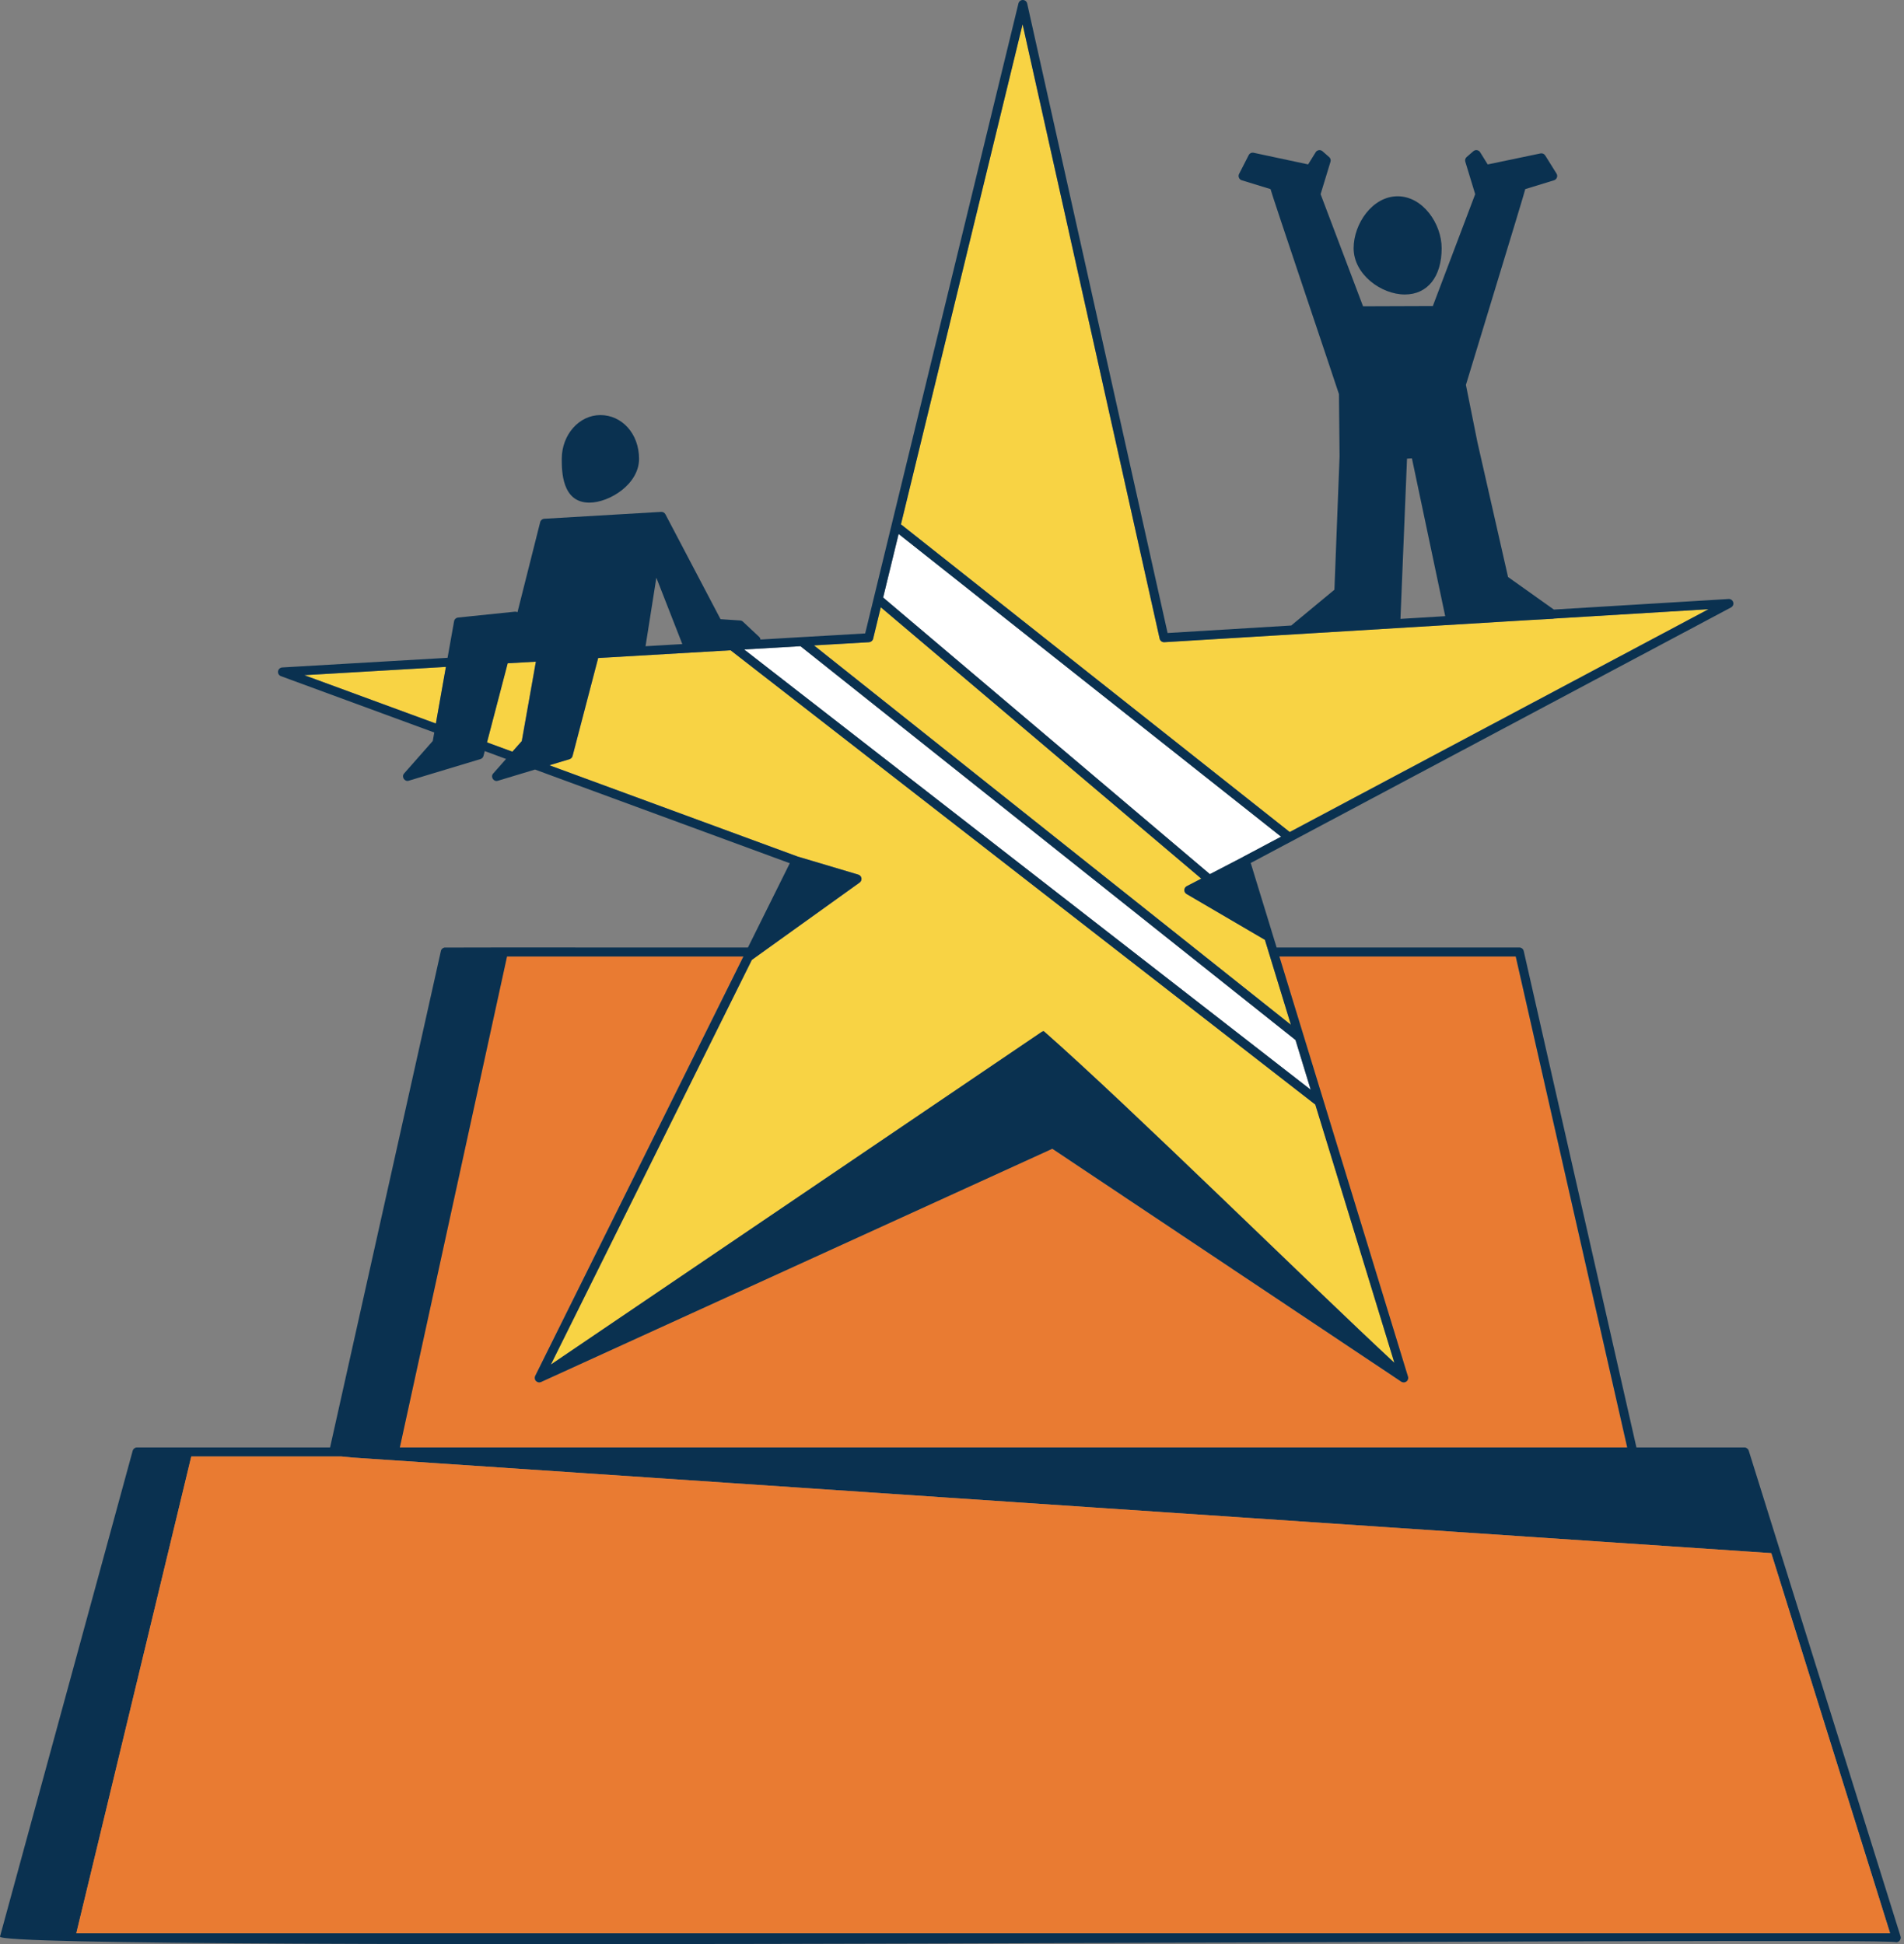<svg width="47" height="48" viewBox="0 0 47 48" fill="none" xmlns="http://www.w3.org/2000/svg">
<rect x="0" y="0" width="47" height="48" fill="#808080" stroke="none"/>
<path d="M40.164 35.737H9.867L12.512 23.615H18.349C18.349 23.615 13.206 33.972 13.207 33.974C13.203 33.982 13.201 33.99 13.199 33.999C13.199 34 13.199 34.001 13.199 34.001C13.199 34.003 13.199 34.005 13.199 34.006C13.197 34.02 13.198 34.033 13.202 34.047V34.048C13.203 34.053 13.205 34.057 13.207 34.062C13.207 34.064 13.207 34.065 13.208 34.066C13.208 34.067 13.209 34.068 13.21 34.069C13.21 34.071 13.211 34.072 13.212 34.074C13.212 34.074 13.212 34.074 13.212 34.075C13.214 34.08 13.219 34.085 13.223 34.09C13.224 34.091 13.226 34.093 13.227 34.095C13.232 34.1 13.238 34.104 13.243 34.108C13.244 34.108 13.245 34.109 13.245 34.11C13.245 34.11 13.245 34.11 13.246 34.11C13.25 34.113 13.254 34.116 13.259 34.118C13.265 34.121 13.27 34.123 13.277 34.125C13.279 34.126 13.282 34.127 13.284 34.127C13.306 34.133 13.328 34.13 13.348 34.123C13.349 34.122 13.351 34.122 13.351 34.122C13.352 34.122 13.352 34.121 13.353 34.121C13.354 34.121 13.354 34.121 13.355 34.12L25.974 28.362L34.509 34.06L34.585 34.112H34.586C34.586 34.112 34.588 34.113 34.589 34.114C34.59 34.114 34.592 34.115 34.592 34.116C34.595 34.117 34.597 34.118 34.599 34.119C34.601 34.12 34.603 34.121 34.605 34.122C34.605 34.122 34.605 34.122 34.606 34.123C34.606 34.123 34.61 34.123 34.611 34.124C34.613 34.125 34.614 34.125 34.615 34.125C34.625 34.128 34.635 34.13 34.645 34.13C34.653 34.13 34.661 34.13 34.668 34.128C34.671 34.127 34.672 34.127 34.675 34.127C34.676 34.127 34.677 34.126 34.677 34.126C34.68 34.125 34.682 34.125 34.685 34.123C34.686 34.123 34.687 34.123 34.689 34.123C34.69 34.122 34.691 34.121 34.692 34.12C34.696 34.119 34.7 34.117 34.703 34.115C34.705 34.115 34.705 34.114 34.706 34.113C34.712 34.11 34.717 34.105 34.721 34.102C34.725 34.097 34.729 34.094 34.733 34.089C34.735 34.087 34.735 34.086 34.736 34.084C34.737 34.083 34.738 34.082 34.739 34.081C34.74 34.08 34.74 34.08 34.74 34.079C34.741 34.079 34.741 34.077 34.741 34.077C34.745 34.072 34.747 34.067 34.749 34.062C34.75 34.061 34.749 34.06 34.75 34.059C34.752 34.054 34.753 34.049 34.755 34.044C34.755 34.043 34.756 34.042 34.756 34.041C34.756 34.04 34.756 34.038 34.756 34.037C34.757 34.034 34.757 34.032 34.757 34.029C34.757 34.024 34.758 34.021 34.757 34.016C34.757 34.013 34.757 34.009 34.757 34.005C34.757 34.004 34.757 34.002 34.756 34.001C34.756 34 34.756 33.999 34.755 33.998C34.755 33.995 34.754 33.992 34.753 33.989C34.753 33.989 34.753 33.988 34.753 33.987C34.207 32.203 32.081 25.259 31.578 23.615H37.413L40.165 35.737H40.164Z" fill="#E97B32"/>
<path d="M31.867 25.302L20.094 15.934L20.534 15.909H20.537L21.453 15.855C21.502 15.852 21.543 15.818 21.554 15.77L21.743 14.992L29.655 21.692L29.297 21.878C29.261 21.897 29.238 21.934 29.237 21.974C29.236 22.014 29.257 22.052 29.292 22.072L31.225 23.204L31.867 25.302Z" fill="#F8D344"/>
<path d="M42.174 15.04C41.677 15.304 31.994 20.457 31.835 20.541L22.238 12.944L25.241 0.598L28.624 15.767C28.636 15.82 28.685 15.857 28.739 15.854L37.791 15.305L38.333 15.276C38.342 15.276 38.352 15.274 38.36 15.271L42.174 15.04Z" fill="#F8D344"/>
<path d="M11.008 16.465C10.948 16.805 10.819 17.528 10.76 17.863L7.512 16.669L11.008 16.465Z" fill="#F8D344"/>
<path d="M13.226 16.336C13.175 16.623 12.934 17.982 12.878 18.297L12.646 18.559L12.02 18.329C12.135 17.887 12.412 16.829 12.53 16.376L13.226 16.336Z" fill="#F8D344"/>
<path d="M34.422 33.648C32.327 31.705 27.927 27.36 25.767 25.459C25.757 25.46 25.746 25.462 25.737 25.466C25.73 25.47 25.723 25.473 25.717 25.477C24.394 26.374 15.147 32.643 13.6 33.691L18.56 23.7L18.707 23.594L21.222 21.79C21.256 21.766 21.273 21.724 21.267 21.682C21.26 21.64 21.229 21.606 21.189 21.594L19.693 21.148C19.693 21.148 19.691 21.148 19.69 21.147L13.562 18.894L14.06 18.744C14.097 18.732 14.126 18.703 14.135 18.665L14.768 16.246L18.036 16.055C21.203 18.515 29.416 24.898 32.471 27.272C32.957 28.86 33.936 32.058 34.422 33.648Z" fill="#F8D344"/>
<path d="M31.624 20.658L30.69 21.154C30.687 21.155 30.685 21.157 30.683 21.159L30.642 21.18L29.866 21.583L21.801 14.753L22.183 13.184L31.624 20.658Z" fill="white"/>
<path d="M32.353 26.905C29.474 24.668 21.356 18.359 18.367 16.036L19.758 15.955L19.837 16.018L31.978 25.678L31.979 25.683L32.353 26.905Z" fill="white"/>
<path d="M46.915 47.809C46.356 46.019 43.663 37.404 43.167 35.815C43.152 35.769 43.109 35.737 43.061 35.737H40.395L37.613 23.48C37.601 23.429 37.557 23.393 37.505 23.393H31.513L31.385 22.975C31.385 22.975 31.384 22.972 31.384 22.971L30.982 21.66L30.874 21.306L30.97 21.256L42.729 14.998C42.776 14.973 42.799 14.92 42.784 14.87C42.77 14.819 42.723 14.786 42.671 14.789L38.357 15.05L37.226 14.246L36.47 10.918L36.186 9.503C36.191 9.474 37.655 4.696 37.651 4.669L38.361 4.451C38.394 4.441 38.42 4.416 38.432 4.384C38.445 4.352 38.441 4.316 38.423 4.287L38.144 3.839C38.119 3.799 38.072 3.779 38.027 3.788L36.724 4.06L36.537 3.759C36.504 3.702 36.42 3.688 36.37 3.733L36.204 3.877C36.171 3.905 36.158 3.951 36.171 3.993L36.415 4.794L35.369 7.557L33.647 7.563L32.599 4.794L32.843 3.993C32.856 3.951 32.843 3.905 32.809 3.877L32.644 3.733C32.594 3.689 32.51 3.702 32.477 3.759L32.291 4.059L30.946 3.772C30.897 3.761 30.847 3.785 30.824 3.83L30.586 4.295C30.555 4.354 30.588 4.433 30.653 4.451L31.363 4.669C31.357 4.697 33.047 9.701 33.052 9.731L33.067 11.269L32.94 14.56L31.873 15.444L28.822 15.629L25.356 0.087C25.345 0.036 25.3 0 25.248 0C25.197 0 25.152 0.035 25.14 0.085L21.569 14.766L21.357 15.639L20.524 15.688H20.522L19.79 15.73L18.772 15.79C18.769 15.765 18.758 15.741 18.739 15.723L18.338 15.348C18.32 15.331 18.295 15.32 18.27 15.319L17.786 15.287L16.426 12.698C16.406 12.659 16.365 12.636 16.321 12.638L13.434 12.808C13.386 12.811 13.345 12.845 13.334 12.892L12.774 15.115C12.755 15.105 12.733 15.1 12.711 15.102L11.306 15.247C11.257 15.253 11.217 15.289 11.209 15.338L11.048 16.241L6.967 16.479C6.915 16.482 6.872 16.522 6.864 16.573C6.856 16.626 6.886 16.676 6.935 16.694L10.72 18.085L10.683 18.294L9.976 19.096C9.901 19.176 9.987 19.309 10.091 19.275L11.86 18.741C11.897 18.73 11.926 18.701 11.935 18.663L11.966 18.544L12.492 18.738L12.174 19.098C12.1 19.178 12.186 19.311 12.289 19.277L13.207 19L19.496 21.313L18.463 23.393C18.444 23.395 10.989 23.39 10.972 23.395C10.966 23.397 10.96 23.398 10.954 23.4C10.95 23.401 10.947 23.403 10.944 23.405C10.942 23.405 10.939 23.406 10.937 23.408C10.934 23.409 10.931 23.412 10.928 23.413C10.926 23.415 10.924 23.416 10.922 23.418C10.919 23.42 10.916 23.423 10.914 23.425C10.909 23.428 10.906 23.433 10.902 23.438C10.9 23.441 10.899 23.443 10.897 23.445C10.896 23.448 10.894 23.451 10.893 23.454C10.891 23.456 10.89 23.459 10.888 23.462C10.887 23.465 10.887 23.468 10.885 23.471C10.884 23.474 10.884 23.477 10.883 23.48V23.481L8.148 35.737H3.382C3.332 35.737 3.288 35.772 3.275 35.819C2.627 38.189 0.676 45.338 0 47.813C-0.094 48.221 46.702 47.813 46.809 47.953C46.88 47.955 46.938 47.877 46.915 47.809ZM10.862 17.282L10.759 17.864L7.511 16.67L11.007 16.465L10.862 17.282ZM13.152 16.772L12.881 18.297L12.649 18.559L12.022 18.329C12.138 17.886 12.414 16.829 12.533 16.376L13.229 16.336L13.152 16.772ZM34.732 11.324L34.853 11.316L35.675 15.213L34.57 15.28L34.732 11.324ZM25.243 0.599L28.626 15.769C28.638 15.822 28.687 15.859 28.741 15.856L37.792 15.307L38.335 15.277C38.344 15.277 38.353 15.275 38.362 15.272L42.176 15.041C41.679 15.305 31.996 20.458 31.837 20.543L22.24 12.946L25.243 0.599ZM22.182 13.183L31.623 20.657L30.689 21.153C30.686 21.155 30.684 21.156 30.682 21.158L30.642 21.179L29.866 21.582L21.8 14.752L22.182 13.183ZM20.532 15.909H20.535L21.452 15.856C21.5 15.852 21.541 15.818 21.553 15.771L21.742 14.993L29.653 21.693L29.295 21.879C29.259 21.897 29.236 21.934 29.235 21.975C29.234 22.015 29.255 22.053 29.29 22.073L31.224 23.205L31.866 25.302L20.092 15.935L20.532 15.909ZM19.761 15.954L19.84 16.017L31.98 25.677L31.982 25.682L32.355 26.904C29.477 24.667 21.359 18.358 18.37 16.035L19.761 15.954ZM16.202 14.263L16.843 15.902L15.935 15.955L16.202 14.263ZM18.558 23.7L18.705 23.594L21.219 21.79C21.253 21.766 21.271 21.724 21.264 21.682C21.257 21.64 21.227 21.606 21.186 21.594L19.69 21.148L19.687 21.147L13.56 18.894L14.057 18.744C14.095 18.732 14.123 18.703 14.133 18.666L14.765 16.246L18.034 16.055C21.2 18.515 29.413 24.898 32.468 27.272C32.955 28.86 33.934 32.058 34.42 33.648C32.325 31.705 27.924 27.36 25.765 25.459C25.754 25.46 25.744 25.462 25.734 25.466C25.727 25.47 25.72 25.473 25.714 25.477C24.391 26.374 15.144 32.643 13.597 33.691L18.558 23.7ZM12.516 23.615H18.352C18.352 23.615 13.209 33.972 13.21 33.974C13.207 33.982 13.204 33.99 13.203 33.999V34.001C13.202 34.003 13.202 34.005 13.202 34.006C13.2 34.02 13.201 34.033 13.205 34.047V34.047C13.206 34.052 13.208 34.057 13.21 34.062C13.21 34.063 13.21 34.064 13.211 34.066C13.211 34.067 13.212 34.068 13.213 34.069C13.214 34.071 13.214 34.072 13.215 34.074L13.215 34.075C13.218 34.08 13.223 34.085 13.226 34.09C13.227 34.091 13.229 34.093 13.23 34.094C13.235 34.1 13.241 34.104 13.246 34.108L13.248 34.11L13.249 34.11C13.254 34.113 13.258 34.116 13.262 34.118C13.268 34.121 13.274 34.123 13.28 34.125C13.282 34.126 13.285 34.127 13.288 34.127C13.309 34.133 13.331 34.13 13.352 34.123L13.355 34.122L13.356 34.121L13.358 34.12L25.977 28.362L34.512 34.06L34.589 34.112C34.589 34.112 34.591 34.113 34.593 34.114C34.593 34.114 34.595 34.115 34.596 34.116C34.598 34.117 34.6 34.118 34.602 34.119C34.604 34.12 34.606 34.121 34.608 34.122L34.609 34.123C34.609 34.123 34.613 34.123 34.615 34.124C34.616 34.125 34.618 34.125 34.618 34.125C34.628 34.128 34.639 34.13 34.648 34.13C34.656 34.13 34.664 34.13 34.671 34.128C34.674 34.127 34.675 34.127 34.678 34.127L34.68 34.126C34.683 34.125 34.686 34.125 34.688 34.123C34.69 34.123 34.691 34.123 34.692 34.123C34.693 34.122 34.694 34.121 34.695 34.12C34.699 34.119 34.703 34.117 34.706 34.115C34.708 34.115 34.708 34.114 34.709 34.113C34.715 34.11 34.72 34.105 34.725 34.102C34.729 34.097 34.733 34.094 34.737 34.089C34.738 34.087 34.738 34.086 34.74 34.084C34.741 34.083 34.742 34.082 34.742 34.081L34.744 34.079L34.745 34.077C34.748 34.072 34.75 34.067 34.752 34.062C34.753 34.061 34.753 34.06 34.753 34.059C34.755 34.054 34.757 34.049 34.758 34.044C34.758 34.043 34.759 34.041 34.759 34.041C34.759 34.04 34.759 34.037 34.759 34.037C34.76 34.034 34.76 34.032 34.761 34.029C34.761 34.024 34.761 34.02 34.761 34.016C34.761 34.013 34.76 34.008 34.76 34.005C34.76 34.004 34.76 34.002 34.759 34.001L34.758 33.998C34.758 33.995 34.757 33.992 34.757 33.989L34.756 33.987C34.21 32.203 32.085 25.259 31.581 23.615H37.416L40.168 35.737H9.87L12.516 23.615ZM1.885 47.731L4.723 35.959H8.422L8.707 35.987C15.422 36.439 36.67 37.871 43.725 38.346L46.658 47.731H1.885Z" fill="#0A3150"/>
<path d="M46.656 47.731H1.883L4.721 35.959H8.42L8.705 35.987C15.42 36.439 36.669 37.87 43.723 38.346L46.656 47.731Z" fill="#E97B32"/>
<path d="M14.548 12.41C15.042 12.41 15.775 11.956 15.775 11.329C15.775 10.702 15.347 10.248 14.821 10.248C14.295 10.248 13.867 10.733 13.867 11.329C13.867 11.625 13.867 12.41 14.548 12.41H14.548Z" fill="#0A3150"/>
<path d="M34.678 7.271C35.239 7.271 35.587 6.833 35.587 6.129C35.587 5.523 35.122 4.846 34.5 4.846C33.879 4.846 33.414 5.524 33.414 6.129C33.414 6.772 34.093 7.271 34.678 7.271H34.678Z" fill="#0A3150"/>
</svg>
